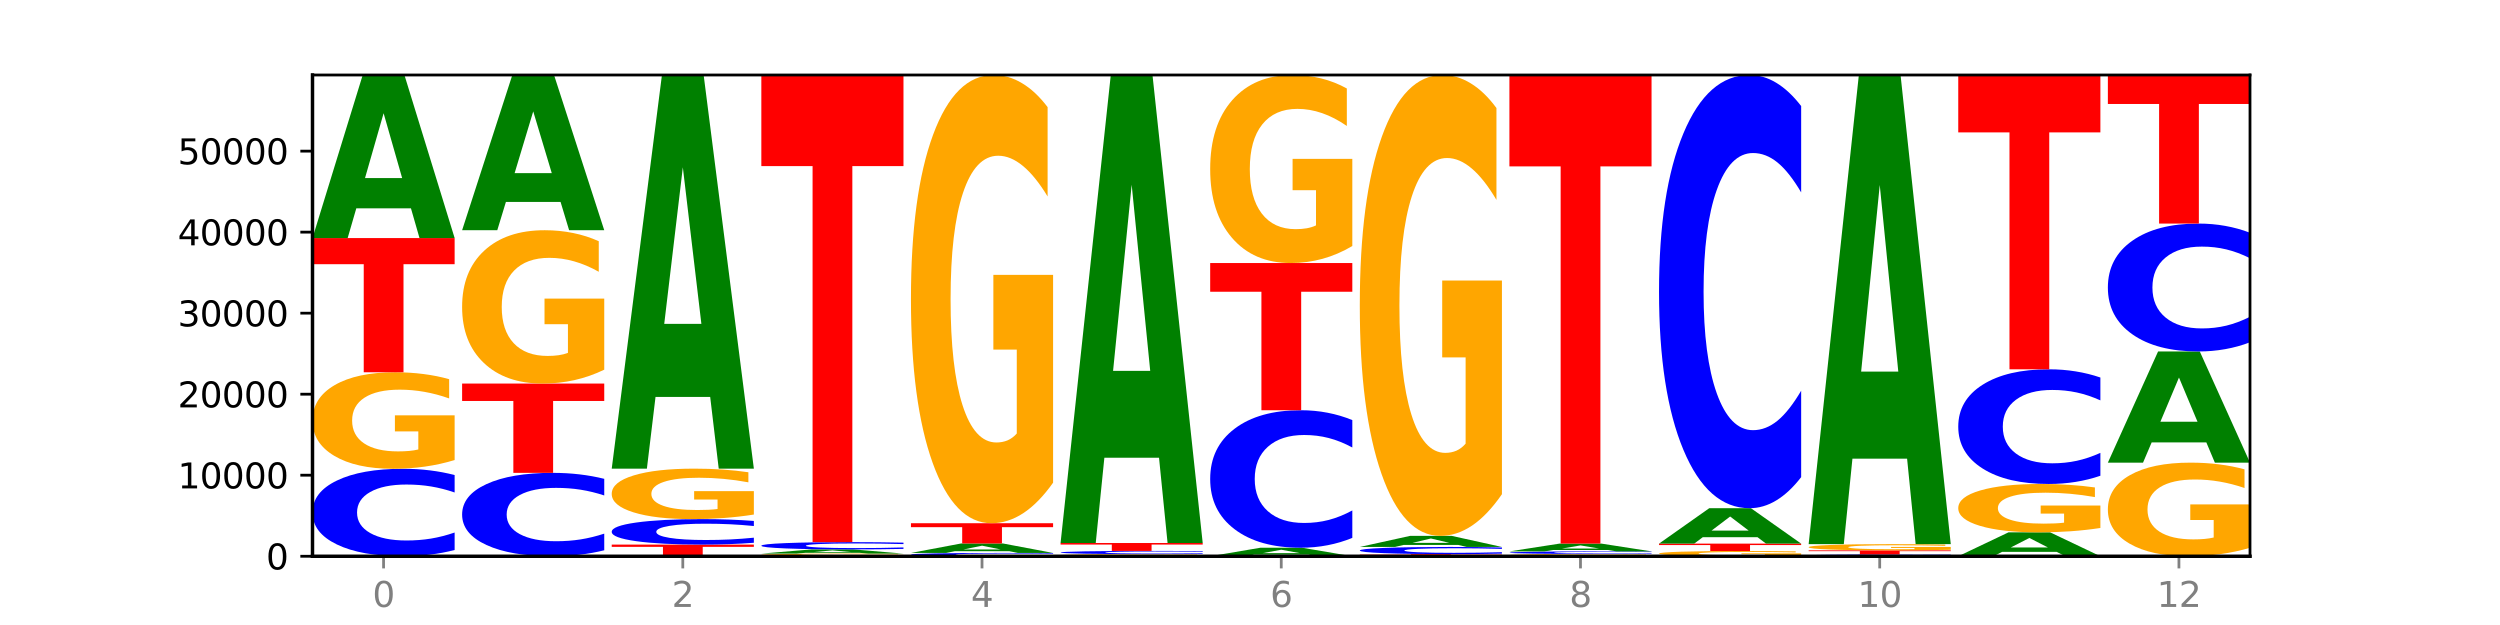 <?xml version="1.0" encoding="utf-8" standalone="no"?>
<!DOCTYPE svg PUBLIC "-//W3C//DTD SVG 1.1//EN"
  "http://www.w3.org/Graphics/SVG/1.1/DTD/svg11.dtd">
<svg xmlns:xlink="http://www.w3.org/1999/xlink" width="720pt" height="180pt" viewBox="0 0 720 180" xmlns="http://www.w3.org/2000/svg" version="1.1">
 <defs>
  <style type="text/css">*{stroke-linejoin: round; stroke-linecap: butt}</style>
 </defs>
 <g id="figure_1">
  <g id="patch_1">
   <path d="M 0 180 
L 720 180 
L 720 0 
L 0 0 
z
" style="fill: #ffffff"/>
  </g>
  <g id="axes_1">
   <g id="patch_2">
    <path d="M 90 160.2 
L 648 160.2 
L 648 21.6 
L 90 21.6 
z
" style="fill: #ffffff"/>
   </g>
   <g id="line2d_1">
    <path d="M 90 160.2 
L 648 160.2 
" clip-path="url(#p1a316d90cd)" style="fill: none; stroke: #000000; stroke-width: 0.5; stroke-linecap: square"/>
   </g>
   <g id="patch_3">
    <path d="M 130.934 158.394 
Q 127.51 159.289 123.808 159.742 
Q 120.105 160.2 116.073 160.2 
Q 104.047 160.2 97.024 156.807 
Q 90 153.414 90 147.612 
Q 90 141.789 97.024 138.402 
Q 104.047 135.009 116.073 135.009 
Q 120.105 135.009 123.808 135.467 
Q 127.51 135.92 130.934 136.815 
L 130.934 141.836 
Q 127.479 140.65 124.127 140.098 
Q 120.776 139.547 117.073 139.547 
Q 110.431 139.547 106.625 141.696 
Q 102.83 143.84 102.83 147.612 
Q 102.83 151.369 106.625 153.519 
Q 110.431 155.662 117.073 155.662 
Q 120.776 155.662 124.127 155.111 
Q 127.479 154.554 130.934 153.368 
L 130.934 158.394 
z
" clip-path="url(#p1a316d90cd)" style="fill: #0000ff"/>
   </g>
   <g id="patch_4">
    <path d="M 130.934 132.495 
Q 126.806 133.752 122.366 134.383 
Q 117.926 135.009 113.192 135.009 
Q 102.495 135.009 96.247 131.266 
Q 90 127.523 90 121.121 
Q 90 114.645 96.358 110.931 
Q 102.724 107.216 113.797 107.216 
Q 118.063 107.216 121.971 107.722 
Q 125.889 108.221 129.356 109.208 
L 129.356 114.749 
Q 125.779 113.48 122.237 112.854 
Q 118.696 112.223 115.137 112.223 
Q 108.55 112.223 104.981 114.531 
Q 101.412 116.833 101.412 121.121 
Q 101.412 125.37 104.853 127.689 
Q 108.293 130.003 114.623 130.003 
Q 116.348 130.003 117.825 129.871 
Q 119.302 129.733 120.476 129.446 
L 120.476 124.245 
L 113.733 124.245 
L 113.733 119.611 
L 130.934 119.611 
L 130.934 132.495 
z
" clip-path="url(#p1a316d90cd)" style="fill: #ffa600"/>
   </g>
   <g id="patch_5">
    <path d="M 90 68.556 
L 130.934 68.556 
L 130.934 76.096 
L 116.208 76.096 
L 116.208 107.216 
L 104.755 107.216 
L 104.755 76.096 
L 90 76.096 
L 90 68.556 
z
" clip-path="url(#p1a316d90cd)" style="fill: #ff0000"/>
   </g>
   <g id="patch_6">
    <path d="M 118.355 60.002 
L 102.613 60.002 
L 100.127 68.556 
L 90 68.556 
L 104.462 21.6 
L 116.472 21.6 
L 130.934 68.556 
L 120.816 68.556 
L 118.355 60.002 
z
M 105.123 51.287 
L 115.819 51.287 
L 110.48 32.609 
L 105.123 51.287 
z
" clip-path="url(#p1a316d90cd)" style="fill: #008000"/>
   </g>
   <g id="patch_7">
    <path d="M 174.023 158.478 
Q 170.599 159.332 166.897 159.763 
Q 163.194 160.2 159.161 160.2 
Q 147.136 160.2 140.112 156.965 
Q 133.089 153.731 133.089 148.199 
Q 133.089 142.647 140.112 139.418 
Q 147.136 136.183 159.161 136.183 
Q 163.194 136.183 166.897 136.619 
Q 170.599 137.051 174.023 137.904 
L 174.023 142.692 
Q 170.568 141.561 167.216 141.035 
Q 163.864 140.509 160.162 140.509 
Q 153.52 140.509 149.714 142.558 
Q 145.919 144.602 145.919 148.199 
Q 145.919 151.781 149.714 153.83 
Q 153.52 155.874 160.162 155.874 
Q 163.864 155.874 167.216 155.348 
Q 170.568 154.817 174.023 153.686 
L 174.023 158.478 
z
" clip-path="url(#p1a316d90cd)" style="fill: #0000ff"/>
   </g>
   <g id="patch_8">
    <path d="M 133.089 110.465 
L 174.023 110.465 
L 174.023 115.48 
L 159.296 115.48 
L 159.296 136.183 
L 147.844 136.183 
L 147.844 115.48 
L 133.089 115.48 
L 133.089 110.465 
z
" clip-path="url(#p1a316d90cd)" style="fill: #ff0000"/>
   </g>
   <g id="patch_9">
    <path d="M 174.023 106.469 
Q 169.895 108.467 165.455 109.47 
Q 161.014 110.465 156.281 110.465 
Q 145.584 110.465 139.336 104.517 
Q 133.089 98.569 133.089 88.398 
Q 133.089 78.108 139.446 72.206 
Q 145.813 66.304 156.886 66.304 
Q 161.152 66.304 165.06 67.107 
Q 168.977 67.901 172.445 69.47 
L 172.445 78.272 
Q 168.867 76.256 165.326 75.262 
Q 161.785 74.259 158.226 74.259 
Q 151.639 74.259 148.07 77.926 
Q 144.501 81.584 144.501 88.398 
Q 144.501 95.149 147.941 98.834 
Q 151.382 102.51 157.712 102.51 
Q 159.437 102.51 160.914 102.3 
Q 162.391 102.081 163.565 101.625 
L 163.565 93.361 
L 156.822 93.361 
L 156.822 85.999 
L 174.023 85.999 
L 174.023 106.469 
z
" clip-path="url(#p1a316d90cd)" style="fill: #ffa600"/>
   </g>
   <g id="patch_10">
    <path d="M 161.444 58.16 
L 145.701 58.16 
L 143.216 66.304 
L 133.089 66.304 
L 147.551 21.6 
L 159.561 21.6 
L 174.023 66.304 
L 163.905 66.304 
L 161.444 58.16 
z
M 148.212 49.863 
L 158.908 49.863 
L 153.569 32.081 
L 148.212 49.863 
z
" clip-path="url(#p1a316d90cd)" style="fill: #008000"/>
   </g>
   <g id="patch_11">
    <path d="M 176.178 156.844 
L 217.112 156.844 
L 217.112 157.499 
L 202.385 157.499 
L 202.385 160.2 
L 190.933 160.2 
L 190.933 157.499 
L 176.178 157.499 
L 176.178 156.844 
z
" clip-path="url(#p1a316d90cd)" style="fill: #ff0000"/>
   </g>
   <g id="patch_12">
    <path d="M 217.112 156.318 
Q 213.688 156.579 209.985 156.711 
Q 206.283 156.844 202.25 156.844 
Q 190.225 156.844 183.201 155.856 
Q 176.178 154.867 176.178 153.177 
Q 176.178 151.481 183.201 150.494 
Q 190.225 149.505 202.25 149.505 
Q 206.283 149.505 209.985 149.639 
Q 213.688 149.771 217.112 150.031 
L 217.112 151.494 
Q 213.657 151.149 210.305 150.988 
Q 206.953 150.827 203.251 150.827 
Q 196.609 150.827 192.803 151.453 
Q 189.008 152.078 189.008 153.177 
Q 189.008 154.272 192.803 154.898 
Q 196.609 155.522 203.251 155.522 
Q 206.953 155.522 210.305 155.362 
Q 213.657 155.199 217.112 154.854 
L 217.112 156.318 
z
" clip-path="url(#p1a316d90cd)" style="fill: #0000ff"/>
   </g>
   <g id="patch_13">
    <path d="M 217.112 148.19 
Q 212.984 148.848 208.543 149.178 
Q 204.103 149.505 199.369 149.505 
Q 188.673 149.505 182.425 147.548 
Q 176.178 145.59 176.178 142.242 
Q 176.178 138.855 182.535 136.912 
Q 188.902 134.969 199.975 134.969 
Q 204.241 134.969 208.149 135.234 
Q 212.066 135.495 215.534 136.011 
L 215.534 138.909 
Q 211.956 138.245 208.415 137.918 
Q 204.874 137.588 201.314 137.588 
Q 194.727 137.588 191.159 138.795 
Q 187.59 139.999 187.59 142.242 
Q 187.59 144.464 191.03 145.677 
Q 194.471 146.887 200.801 146.887 
Q 202.525 146.887 204.002 146.818 
Q 205.479 146.746 206.654 146.596 
L 206.654 143.875 
L 199.911 143.875 
L 199.911 141.452 
L 217.112 141.452 
L 217.112 148.19 
z
" clip-path="url(#p1a316d90cd)" style="fill: #ffa600"/>
   </g>
   <g id="patch_14">
    <path d="M 204.533 114.317 
L 188.79 114.317 
L 186.304 134.969 
L 176.178 134.969 
L 190.64 21.6 
L 202.65 21.6 
L 217.112 134.969 
L 206.993 134.969 
L 204.533 114.317 
z
M 191.301 93.276 
L 201.997 93.276 
L 196.657 48.181 
L 191.301 93.276 
z
" clip-path="url(#p1a316d90cd)" style="fill: #008000"/>
   </g>
   <g id="patch_15">
    <path d="M 260.201 160.131 
Q 256.072 160.165 251.632 160.183 
Q 247.192 160.2 242.458 160.2 
Q 231.761 160.2 225.514 160.097 
Q 219.266 159.994 219.266 159.818 
Q 219.266 159.639 225.624 159.537 
Q 231.991 159.435 243.064 159.435 
Q 247.33 159.435 251.238 159.449 
Q 255.155 159.462 258.623 159.489 
L 258.623 159.642 
Q 255.045 159.607 251.504 159.59 
Q 247.963 159.572 244.403 159.572 
Q 237.816 159.572 234.248 159.636 
Q 230.679 159.699 230.679 159.818 
Q 230.679 159.935 234.119 159.998 
Q 237.559 160.062 243.889 160.062 
Q 245.614 160.062 247.091 160.058 
Q 248.568 160.055 249.742 160.047 
L 249.742 159.904 
L 243 159.904 
L 243 159.776 
L 260.201 159.776 
L 260.201 160.131 
z
" clip-path="url(#p1a316d90cd)" style="fill: #ffa600"/>
   </g>
   <g id="patch_16">
    <path d="M 247.622 159.215 
L 231.879 159.215 
L 229.393 159.435 
L 219.266 159.435 
L 233.729 158.23 
L 245.739 158.23 
L 260.201 159.435 
L 250.082 159.435 
L 247.622 159.215 
z
M 234.39 158.992 
L 245.086 158.992 
L 239.746 158.513 
L 234.39 158.992 
z
" clip-path="url(#p1a316d90cd)" style="fill: #008000"/>
   </g>
   <g id="patch_17">
    <path d="M 260.201 158.08 
Q 256.777 158.155 253.074 158.192 
Q 249.372 158.23 245.339 158.23 
Q 233.313 158.23 226.29 157.948 
Q 219.266 157.665 219.266 157.182 
Q 219.266 156.697 226.29 156.415 
Q 233.313 156.133 245.339 156.133 
Q 249.372 156.133 253.074 156.171 
Q 256.777 156.208 260.201 156.283 
L 260.201 156.701 
Q 256.746 156.602 253.394 156.556 
Q 250.042 156.51 246.339 156.51 
Q 239.697 156.51 235.892 156.689 
Q 232.096 156.868 232.096 157.182 
Q 232.096 157.495 235.892 157.674 
Q 239.697 157.853 246.339 157.853 
Q 250.042 157.853 253.394 157.807 
Q 256.746 157.76 260.201 157.661 
L 260.201 158.08 
z
" clip-path="url(#p1a316d90cd)" style="fill: #0000ff"/>
   </g>
   <g id="patch_18">
    <path d="M 219.266 21.6 
L 260.201 21.6 
L 260.201 47.838 
L 245.474 47.838 
L 245.474 156.133 
L 234.022 156.133 
L 234.022 47.838 
L 219.266 47.838 
L 219.266 21.6 
z
" clip-path="url(#p1a316d90cd)" style="fill: #ff0000"/>
   </g>
   <g id="patch_19">
    <path d="M 303.29 160.132 
Q 299.865 160.166 296.163 160.183 
Q 292.46 160.2 288.428 160.2 
Q 276.402 160.2 269.379 160.072 
Q 262.355 159.944 262.355 159.724 
Q 262.355 159.504 269.379 159.376 
Q 276.402 159.248 288.428 159.248 
Q 292.46 159.248 296.163 159.265 
Q 299.865 159.282 303.29 159.316 
L 303.29 159.506 
Q 299.835 159.461 296.483 159.44 
Q 293.131 159.419 289.428 159.419 
Q 282.786 159.419 278.981 159.501 
Q 275.185 159.582 275.185 159.724 
Q 275.185 159.866 278.981 159.947 
Q 282.786 160.029 289.428 160.029 
Q 293.131 160.029 296.483 160.008 
Q 299.835 159.987 303.29 159.942 
L 303.29 160.132 
z
" clip-path="url(#p1a316d90cd)" style="fill: #0000ff"/>
   </g>
   <g id="patch_20">
    <path d="M 290.71 158.751 
L 274.968 158.751 
L 272.482 159.248 
L 262.355 159.248 
L 276.817 156.518 
L 288.827 156.518 
L 303.29 159.248 
L 293.171 159.248 
L 290.71 158.751 
z
M 277.479 158.244 
L 288.175 158.244 
L 282.835 157.158 
L 277.479 158.244 
z
" clip-path="url(#p1a316d90cd)" style="fill: #008000"/>
   </g>
   <g id="patch_21">
    <path d="M 262.355 150.688 
L 303.29 150.688 
L 303.29 151.825 
L 288.563 151.825 
L 288.563 156.518 
L 277.111 156.518 
L 277.111 151.825 
L 262.355 151.825 
L 262.355 150.688 
z
" clip-path="url(#p1a316d90cd)" style="fill: #ff0000"/>
   </g>
   <g id="patch_22">
    <path d="M 303.29 139.009 
Q 299.161 144.849 294.721 147.782 
Q 290.281 150.688 285.547 150.688 
Q 274.85 150.688 268.603 133.302 
Q 262.355 115.916 262.355 86.184 
Q 262.355 56.105 268.713 38.853 
Q 275.08 21.6 286.153 21.6 
Q 290.418 21.6 294.327 23.947 
Q 298.244 26.266 301.712 30.853 
L 301.712 56.585 
Q 298.134 50.692 294.593 47.786 
Q 291.051 44.852 287.492 44.852 
Q 280.905 44.852 277.336 55.572 
Q 273.768 66.265 273.768 86.184 
Q 273.768 105.917 277.208 116.69 
Q 280.648 127.436 286.978 127.436 
Q 288.703 127.436 290.18 126.823 
Q 291.657 126.183 292.831 124.849 
L 292.831 100.69 
L 286.088 100.69 
L 286.088 79.171 
L 303.29 79.171 
L 303.29 139.009 
z
" clip-path="url(#p1a316d90cd)" style="fill: #ffa600"/>
   </g>
   <g id="patch_23">
    <path d="M 346.378 160.145 
Q 342.25 160.172 337.81 160.186 
Q 333.37 160.2 328.636 160.2 
Q 317.939 160.2 311.692 160.118 
Q 305.444 160.035 305.444 159.894 
Q 305.444 159.752 311.802 159.67 
Q 318.168 159.589 329.241 159.589 
Q 333.507 159.589 337.415 159.6 
Q 341.333 159.611 344.8 159.632 
L 344.8 159.754 
Q 341.223 159.726 337.681 159.713 
Q 334.14 159.699 330.581 159.699 
Q 323.994 159.699 320.425 159.75 
Q 316.856 159.8 316.856 159.894 
Q 316.856 159.988 320.297 160.039 
Q 323.737 160.09 330.067 160.09 
Q 331.792 160.09 333.269 160.087 
Q 334.746 160.084 335.92 160.078 
L 335.92 159.963 
L 329.177 159.963 
L 329.177 159.861 
L 346.378 159.861 
L 346.378 160.145 
z
" clip-path="url(#p1a316d90cd)" style="fill: #ffa600"/>
   </g>
   <g id="patch_24">
    <path d="M 346.378 159.522 
Q 342.954 159.555 339.252 159.572 
Q 335.549 159.589 331.517 159.589 
Q 319.491 159.589 312.468 159.464 
Q 305.444 159.34 305.444 159.127 
Q 305.444 158.913 312.468 158.789 
Q 319.491 158.665 331.517 158.665 
Q 335.549 158.665 339.252 158.681 
Q 342.954 158.698 346.378 158.731 
L 346.378 158.915 
Q 342.923 158.871 339.571 158.851 
Q 336.22 158.831 332.517 158.831 
Q 325.875 158.831 322.069 158.91 
Q 318.274 158.988 318.274 159.127 
Q 318.274 159.265 322.069 159.344 
Q 325.875 159.422 332.517 159.422 
Q 336.22 159.422 339.571 159.402 
Q 342.923 159.381 346.378 159.338 
L 346.378 159.522 
z
" clip-path="url(#p1a316d90cd)" style="fill: #0000ff"/>
   </g>
   <g id="patch_25">
    <path d="M 305.444 156.389 
L 346.378 156.389 
L 346.378 156.833 
L 331.652 156.833 
L 331.652 158.665 
L 320.199 158.665 
L 320.199 156.833 
L 305.444 156.833 
L 305.444 156.389 
z
" clip-path="url(#p1a316d90cd)" style="fill: #ff0000"/>
   </g>
   <g id="patch_26">
    <path d="M 333.799 131.835 
L 318.057 131.835 
L 315.571 156.389 
L 305.444 156.389 
L 319.906 21.6 
L 331.916 21.6 
L 346.378 156.389 
L 336.26 156.389 
L 333.799 131.835 
z
M 320.567 106.818 
L 331.263 106.818 
L 325.924 53.203 
L 320.567 106.818 
z
" clip-path="url(#p1a316d90cd)" style="fill: #008000"/>
   </g>
   <g id="patch_27">
    <path d="M 376.888 159.753 
L 361.145 159.753 
L 358.66 160.2 
L 348.533 160.2 
L 362.995 157.747 
L 375.005 157.747 
L 389.467 160.2 
L 379.349 160.2 
L 376.888 159.753 
z
M 363.656 159.298 
L 374.352 159.298 
L 369.013 158.322 
L 363.656 159.298 
z
" clip-path="url(#p1a316d90cd)" style="fill: #008000"/>
   </g>
   <g id="patch_28">
    <path d="M 389.467 154.909 
Q 386.043 156.316 382.341 157.028 
Q 378.638 157.747 374.605 157.747 
Q 362.58 157.747 355.556 152.414 
Q 348.533 147.08 348.533 137.959 
Q 348.533 128.806 355.556 123.48 
Q 362.58 118.147 374.605 118.147 
Q 378.638 118.147 382.341 118.867 
Q 386.043 119.578 389.467 120.985 
L 389.467 128.879 
Q 386.012 127.014 382.66 126.147 
Q 379.308 125.28 375.606 125.28 
Q 368.964 125.28 365.158 128.658 
Q 361.363 132.029 361.363 137.959 
Q 361.363 143.866 365.158 147.244 
Q 368.964 150.614 375.606 150.614 
Q 379.308 150.614 382.66 149.747 
Q 386.012 148.872 389.467 147.007 
L 389.467 154.909 
z
" clip-path="url(#p1a316d90cd)" style="fill: #0000ff"/>
   </g>
   <g id="patch_29">
    <path d="M 348.533 75.755 
L 389.467 75.755 
L 389.467 84.023 
L 374.74 84.023 
L 374.74 118.147 
L 363.288 118.147 
L 363.288 84.023 
L 348.533 84.023 
L 348.533 75.755 
z
" clip-path="url(#p1a316d90cd)" style="fill: #ff0000"/>
   </g>
   <g id="patch_30">
    <path d="M 389.467 70.855 
Q 385.339 73.305 380.899 74.536 
Q 376.458 75.755 371.725 75.755 
Q 361.028 75.755 354.78 68.461 
Q 348.533 61.168 348.533 48.694 
Q 348.533 36.076 354.89 28.838 
Q 361.257 21.6 372.33 21.6 
Q 376.596 21.6 380.504 22.584 
Q 384.421 23.558 387.889 25.482 
L 387.889 36.277 
Q 384.311 33.805 380.77 32.585 
Q 377.229 31.355 373.67 31.355 
Q 367.083 31.355 363.514 35.852 
Q 359.945 40.338 359.945 48.694 
Q 359.945 56.973 363.386 61.492 
Q 366.826 66 373.156 66 
Q 374.881 66 376.358 65.743 
Q 377.835 65.474 379.009 64.915 
L 379.009 54.78 
L 372.266 54.78 
L 372.266 45.752 
L 389.467 45.752 
L 389.467 70.855 
z
" clip-path="url(#p1a316d90cd)" style="fill: #ffa600"/>
   </g>
   <g id="patch_31">
    <path d="M 391.622 159.591 
L 432.556 159.591 
L 432.556 159.71 
L 417.829 159.71 
L 417.829 160.2 
L 406.377 160.2 
L 406.377 159.71 
L 391.622 159.71 
L 391.622 159.591 
z
" clip-path="url(#p1a316d90cd)" style="fill: #ff0000"/>
   </g>
   <g id="patch_32">
    <path d="M 432.556 159.443 
Q 429.132 159.516 425.429 159.553 
Q 421.727 159.591 417.694 159.591 
Q 405.669 159.591 398.645 159.312 
Q 391.622 159.034 391.622 158.558 
Q 391.622 158.08 398.645 157.802 
Q 405.669 157.523 417.694 157.523 
Q 421.727 157.523 425.429 157.561 
Q 429.132 157.598 432.556 157.672 
L 432.556 158.084 
Q 429.101 157.986 425.749 157.941 
Q 422.397 157.896 418.695 157.896 
Q 412.053 157.896 408.247 158.072 
Q 404.452 158.248 404.452 158.558 
Q 404.452 158.866 408.247 159.043 
Q 412.053 159.219 418.695 159.219 
Q 422.397 159.219 425.749 159.173 
Q 429.101 159.128 432.556 159.03 
L 432.556 159.443 
z
" clip-path="url(#p1a316d90cd)" style="fill: #0000ff"/>
   </g>
   <g id="patch_33">
    <path d="M 419.977 156.943 
L 404.234 156.943 
L 401.749 157.523 
L 391.622 157.523 
L 406.084 154.338 
L 418.094 154.338 
L 432.556 157.523 
L 422.437 157.523 
L 419.977 156.943 
z
M 406.745 156.352 
L 417.441 156.352 
L 412.101 155.085 
L 406.745 156.352 
z
" clip-path="url(#p1a316d90cd)" style="fill: #008000"/>
   </g>
   <g id="patch_34">
    <path d="M 432.556 142.328 
Q 428.428 148.333 423.987 151.349 
Q 419.547 154.338 414.813 154.338 
Q 404.117 154.338 397.869 136.461 
Q 391.622 118.583 391.622 88.01 
Q 391.622 57.081 397.979 39.34 
Q 404.346 21.6 415.419 21.6 
Q 419.685 21.6 423.593 24.013 
Q 427.51 26.398 430.978 31.115 
L 430.978 57.574 
Q 427.4 51.515 423.859 48.526 
Q 420.318 45.51 416.758 45.51 
Q 410.171 45.51 406.603 56.533 
Q 403.034 67.528 403.034 88.01 
Q 403.034 108.301 406.474 119.378 
Q 409.915 130.428 416.245 130.428 
Q 417.969 130.428 419.446 129.798 
Q 420.923 129.14 422.098 127.769 
L 422.098 102.926 
L 415.355 102.926 
L 415.355 80.799 
L 432.556 80.799 
L 432.556 142.328 
z
" clip-path="url(#p1a316d90cd)" style="fill: #ffa600"/>
   </g>
   <g id="patch_35">
    <path d="M 475.645 160.14 
Q 471.516 160.17 467.076 160.185 
Q 462.636 160.2 457.902 160.2 
Q 447.205 160.2 440.958 160.111 
Q 434.71 160.022 434.71 159.87 
Q 434.71 159.716 441.068 159.628 
Q 447.435 159.54 458.508 159.54 
Q 462.774 159.54 466.682 159.552 
Q 470.599 159.563 474.067 159.587 
L 474.067 159.719 
Q 470.489 159.688 466.948 159.674 
Q 463.407 159.659 459.847 159.659 
Q 453.26 159.659 449.692 159.713 
Q 446.123 159.768 446.123 159.87 
Q 446.123 159.971 449.563 160.026 
Q 453.003 160.081 459.333 160.081 
Q 461.058 160.081 462.535 160.078 
Q 464.012 160.075 465.186 160.068 
L 465.186 159.944 
L 458.444 159.944 
L 458.444 159.834 
L 475.645 159.834 
L 475.645 160.14 
z
" clip-path="url(#p1a316d90cd)" style="fill: #ffa600"/>
   </g>
   <g id="patch_36">
    <path d="M 475.645 159.487 
Q 472.221 159.513 468.518 159.526 
Q 464.816 159.54 460.783 159.54 
Q 448.757 159.54 441.734 159.44 
Q 434.71 159.341 434.71 159.171 
Q 434.71 159.001 441.734 158.902 
Q 448.757 158.802 460.783 158.802 
Q 464.816 158.802 468.518 158.816 
Q 472.221 158.829 475.645 158.855 
L 475.645 159.002 
Q 472.19 158.967 468.838 158.951 
Q 465.486 158.935 461.783 158.935 
Q 455.142 158.935 451.336 158.998 
Q 447.54 159.061 447.54 159.171 
Q 447.54 159.281 451.336 159.344 
Q 455.142 159.407 461.783 159.407 
Q 465.486 159.407 468.838 159.391 
Q 472.19 159.374 475.645 159.34 
L 475.645 159.487 
z
" clip-path="url(#p1a316d90cd)" style="fill: #0000ff"/>
   </g>
   <g id="patch_37">
    <path d="M 463.066 158.393 
L 447.323 158.393 
L 444.837 158.802 
L 434.71 158.802 
L 449.173 156.555 
L 461.183 156.555 
L 475.645 158.802 
L 465.526 158.802 
L 463.066 158.393 
z
M 449.834 157.976 
L 460.53 157.976 
L 455.19 157.082 
L 449.834 157.976 
z
" clip-path="url(#p1a316d90cd)" style="fill: #008000"/>
   </g>
   <g id="patch_38">
    <path d="M 434.71 21.6 
L 475.645 21.6 
L 475.645 47.92 
L 460.918 47.92 
L 460.918 156.555 
L 449.466 156.555 
L 449.466 47.92 
L 434.71 47.92 
L 434.71 21.6 
z
" clip-path="url(#p1a316d90cd)" style="fill: #ff0000"/>
   </g>
   <g id="patch_39">
    <path d="M 518.734 160.063 
Q 514.605 160.131 510.165 160.166 
Q 505.725 160.2 500.991 160.2 
Q 490.294 160.2 484.047 159.996 
Q 477.799 159.792 477.799 159.443 
Q 477.799 159.09 484.157 158.888 
Q 490.524 158.686 501.597 158.686 
Q 505.862 158.686 509.771 158.713 
Q 513.688 158.74 517.156 158.794 
L 517.156 159.096 
Q 513.578 159.027 510.037 158.993 
Q 506.495 158.958 502.936 158.958 
Q 496.349 158.958 492.78 159.084 
Q 489.212 159.21 489.212 159.443 
Q 489.212 159.675 492.652 159.801 
Q 496.092 159.927 502.422 159.927 
Q 504.147 159.927 505.624 159.92 
Q 507.101 159.912 508.275 159.897 
L 508.275 159.613 
L 501.532 159.613 
L 501.532 159.361 
L 518.734 159.361 
L 518.734 160.063 
z
" clip-path="url(#p1a316d90cd)" style="fill: #ffa600"/>
   </g>
   <g id="patch_40">
    <path d="M 477.799 156.564 
L 518.734 156.564 
L 518.734 156.978 
L 504.007 156.978 
L 504.007 158.686 
L 492.555 158.686 
L 492.555 156.978 
L 477.799 156.978 
L 477.799 156.564 
z
" clip-path="url(#p1a316d90cd)" style="fill: #ff0000"/>
   </g>
   <g id="patch_41">
    <path d="M 506.154 154.706 
L 490.412 154.706 
L 487.926 156.564 
L 477.799 156.564 
L 492.261 146.362 
L 504.271 146.362 
L 518.734 156.564 
L 508.615 156.564 
L 506.154 154.706 
z
M 492.923 152.812 
L 503.619 152.812 
L 498.279 148.754 
L 492.923 152.812 
z
" clip-path="url(#p1a316d90cd)" style="fill: #008000"/>
   </g>
   <g id="patch_42">
    <path d="M 518.734 137.419 
Q 515.31 141.852 511.607 144.094 
Q 507.904 146.362 503.872 146.362 
Q 491.846 146.362 484.823 129.559 
Q 477.799 112.755 477.799 84.02 
Q 477.799 55.181 484.823 38.403 
Q 491.846 21.6 503.872 21.6 
Q 507.904 21.6 511.607 23.868 
Q 515.31 26.11 518.734 30.543 
L 518.734 55.413 
Q 515.279 49.537 511.927 46.805 
Q 508.575 44.073 504.872 44.073 
Q 498.23 44.073 494.425 54.717 
Q 490.629 65.335 490.629 84.02 
Q 490.629 102.627 494.425 113.271 
Q 498.23 123.889 504.872 123.889 
Q 508.575 123.889 511.927 121.157 
Q 515.279 118.399 518.734 112.523 
L 518.734 137.419 
z
" clip-path="url(#p1a316d90cd)" style="fill: #0000ff"/>
   </g>
   <g id="patch_43">
    <path d="M 561.822 160.164 
Q 558.398 160.182 554.696 160.191 
Q 550.993 160.2 546.961 160.2 
Q 534.935 160.2 527.912 160.131 
Q 520.888 160.063 520.888 159.946 
Q 520.888 159.828 527.912 159.76 
Q 534.935 159.691 546.961 159.691 
Q 550.993 159.691 554.696 159.701 
Q 558.398 159.71 561.822 159.728 
L 561.822 159.829 
Q 558.367 159.805 555.015 159.794 
Q 551.664 159.783 547.961 159.783 
Q 541.319 159.783 537.513 159.826 
Q 533.718 159.87 533.718 159.946 
Q 533.718 160.022 537.513 160.065 
Q 541.319 160.108 547.961 160.108 
Q 551.664 160.108 555.015 160.097 
Q 558.367 160.086 561.822 160.062 
L 561.822 160.164 
z
" clip-path="url(#p1a316d90cd)" style="fill: #0000ff"/>
   </g>
   <g id="patch_44">
    <path d="M 520.888 158.503 
L 561.822 158.503 
L 561.822 158.735 
L 547.096 158.735 
L 547.096 159.691 
L 535.643 159.691 
L 535.643 158.735 
L 520.888 158.735 
L 520.888 158.503 
z
" clip-path="url(#p1a316d90cd)" style="fill: #ff0000"/>
   </g>
   <g id="patch_45">
    <path d="M 561.822 158.341 
Q 557.694 158.422 553.254 158.463 
Q 548.814 158.503 544.08 158.503 
Q 533.383 158.503 527.136 158.262 
Q 520.888 158.021 520.888 157.608 
Q 520.888 157.19 527.246 156.951 
Q 533.612 156.711 544.685 156.711 
Q 548.951 156.711 552.859 156.744 
Q 556.777 156.776 560.244 156.84 
L 560.244 157.197 
Q 556.667 157.115 553.125 157.075 
Q 549.584 157.034 546.025 157.034 
Q 539.438 157.034 535.869 157.183 
Q 532.3 157.331 532.3 157.608 
Q 532.3 157.882 535.741 158.031 
Q 539.181 158.181 545.511 158.181 
Q 547.236 158.181 548.713 158.172 
Q 550.19 158.163 551.364 158.145 
L 551.364 157.809 
L 544.621 157.809 
L 544.621 157.511 
L 561.822 157.511 
L 561.822 158.341 
z
" clip-path="url(#p1a316d90cd)" style="fill: #ffa600"/>
   </g>
   <g id="patch_46">
    <path d="M 549.243 132.098 
L 533.501 132.098 
L 531.015 156.711 
L 520.888 156.711 
L 535.35 21.6 
L 547.36 21.6 
L 561.822 156.711 
L 551.704 156.711 
L 549.243 132.098 
z
M 536.011 107.022 
L 546.707 107.022 
L 541.368 53.278 
L 536.011 107.022 
z
" clip-path="url(#p1a316d90cd)" style="fill: #008000"/>
   </g>
   <g id="patch_47">
    <path d="M 592.332 158.946 
L 576.589 158.946 
L 574.104 160.2 
L 563.977 160.2 
L 578.439 153.318 
L 590.449 153.318 
L 604.911 160.2 
L 594.793 160.2 
L 592.332 158.946 
z
M 579.1 157.669 
L 589.796 157.669 
L 584.457 154.932 
L 579.1 157.669 
z
" clip-path="url(#p1a316d90cd)" style="fill: #008000"/>
   </g>
   <g id="patch_48">
    <path d="M 604.911 152.058 
Q 600.783 152.688 596.343 153.005 
Q 591.902 153.318 587.169 153.318 
Q 576.472 153.318 570.224 151.442 
Q 563.977 149.565 563.977 146.356 
Q 563.977 143.109 570.334 141.247 
Q 576.701 139.385 587.774 139.385 
Q 592.04 139.385 595.948 139.638 
Q 599.865 139.888 603.333 140.383 
L 603.333 143.161 
Q 599.755 142.525 596.214 142.211 
Q 592.673 141.894 589.114 141.894 
Q 582.527 141.894 578.958 143.051 
Q 575.389 144.206 575.389 146.356 
Q 575.389 148.486 578.83 149.649 
Q 582.27 150.808 588.6 150.808 
Q 590.325 150.808 591.802 150.742 
Q 593.279 150.673 594.453 150.529 
L 594.453 147.922 
L 587.71 147.922 
L 587.71 145.599 
L 604.911 145.599 
L 604.911 152.058 
z
" clip-path="url(#p1a316d90cd)" style="fill: #ffa600"/>
   </g>
   <g id="patch_49">
    <path d="M 604.911 137.017 
Q 601.487 138.191 597.785 138.784 
Q 594.082 139.385 590.049 139.385 
Q 578.024 139.385 571 134.936 
Q 563.977 130.488 563.977 122.881 
Q 563.977 115.247 571 110.806 
Q 578.024 106.358 590.049 106.358 
Q 594.082 106.358 597.785 106.958 
Q 601.487 107.551 604.911 108.725 
L 604.911 115.308 
Q 601.456 113.753 598.104 113.03 
Q 594.752 112.307 591.05 112.307 
Q 584.408 112.307 580.602 115.124 
Q 576.807 117.935 576.807 122.881 
Q 576.807 127.807 580.602 130.625 
Q 584.408 133.435 591.05 133.435 
Q 594.752 133.435 598.104 132.712 
Q 601.456 131.982 604.911 130.427 
L 604.911 137.017 
z
" clip-path="url(#p1a316d90cd)" style="fill: #0000ff"/>
   </g>
   <g id="patch_50">
    <path d="M 563.977 21.6 
L 604.911 21.6 
L 604.911 38.13 
L 590.184 38.13 
L 590.184 106.358 
L 578.732 106.358 
L 578.732 38.13 
L 563.977 38.13 
L 563.977 21.6 
z
" clip-path="url(#p1a316d90cd)" style="fill: #ff0000"/>
   </g>
   <g id="patch_51">
    <path d="M 648 157.761 
Q 643.872 158.98 639.431 159.593 
Q 634.991 160.2 630.257 160.2 
Q 619.561 160.2 613.313 156.569 
Q 607.066 152.938 607.066 146.728 
Q 607.066 140.447 613.423 136.843 
Q 619.79 133.24 630.863 133.24 
Q 635.129 133.24 639.037 133.73 
Q 642.954 134.215 646.422 135.173 
L 646.422 140.547 
Q 642.844 139.316 639.303 138.709 
Q 635.762 138.096 632.202 138.096 
Q 625.615 138.096 622.047 140.335 
Q 618.478 142.568 618.478 146.728 
Q 618.478 150.85 621.918 153.099 
Q 625.359 155.344 631.689 155.344 
Q 633.413 155.344 634.89 155.216 
Q 636.367 155.082 637.542 154.804 
L 637.542 149.758 
L 630.799 149.758 
L 630.799 145.264 
L 648 145.264 
L 648 157.761 
z
" clip-path="url(#p1a316d90cd)" style="fill: #ffa600"/>
   </g>
   <g id="patch_52">
    <path d="M 635.421 127.408 
L 619.678 127.408 
L 617.193 133.24 
L 607.066 133.24 
L 621.528 101.224 
L 633.538 101.224 
L 648 133.24 
L 637.881 133.24 
L 635.421 127.408 
z
M 622.189 121.466 
L 632.885 121.466 
L 627.545 108.73 
L 622.189 121.466 
z
" clip-path="url(#p1a316d90cd)" style="fill: #008000"/>
   </g>
   <g id="patch_53">
    <path d="M 648 98.583 
Q 644.576 99.892 640.873 100.554 
Q 637.171 101.224 633.138 101.224 
Q 621.113 101.224 614.089 96.263 
Q 607.066 91.302 607.066 82.817 
Q 607.066 74.303 614.089 69.349 
Q 621.113 64.388 633.138 64.388 
Q 637.171 64.388 640.873 65.058 
Q 644.576 65.72 648 67.029 
L 648 74.371 
Q 644.545 72.637 641.193 71.83 
Q 637.841 71.023 634.139 71.023 
Q 627.497 71.023 623.691 74.166 
Q 619.896 77.301 619.896 82.817 
Q 619.896 88.311 623.691 91.454 
Q 627.497 94.589 634.139 94.589 
Q 637.841 94.589 641.193 93.782 
Q 644.545 92.968 648 91.233 
L 648 98.583 
z
" clip-path="url(#p1a316d90cd)" style="fill: #0000ff"/>
   </g>
   <g id="patch_54">
    <path d="M 607.066 21.6 
L 648 21.6 
L 648 29.945 
L 633.273 29.945 
L 633.273 64.388 
L 621.821 64.388 
L 621.821 29.945 
L 607.066 29.945 
L 607.066 21.6 
z
" clip-path="url(#p1a316d90cd)" style="fill: #ff0000"/>
   </g>
   <g id="matplotlib.axis_1">
    <g id="xtick_1">
     <g id="line2d_2">
      <defs>
       <path id="mdd1402be0a" d="M 0 0 
L 0 3.5 
" style="stroke: #808080; stroke-width: 0.8"/>
      </defs>
      <g>
       <use xlink:href="#mdd1402be0a" x="110.467" y="160.2" style="fill: #808080; stroke: #808080; stroke-width: 0.8"/>
      </g>
     </g>
     <g id="text_1">
      <!-- 0 -->
      <g style="fill: #808080" transform="translate(107.286 174.798) scale(0.1 -0.1)">
       <defs>
        <path id="DejaVuSans-30" d="M 2034 4250 
Q 1547 4250 1301 3770 
Q 1056 3291 1056 2328 
Q 1056 1369 1301 889 
Q 1547 409 2034 409 
Q 2525 409 2770 889 
Q 3016 1369 3016 2328 
Q 3016 3291 2770 3770 
Q 2525 4250 2034 4250 
z
M 2034 4750 
Q 2819 4750 3233 4129 
Q 3647 3509 3647 2328 
Q 3647 1150 3233 529 
Q 2819 -91 2034 -91 
Q 1250 -91 836 529 
Q 422 1150 422 2328 
Q 422 3509 836 4129 
Q 1250 4750 2034 4750 
z
" transform="scale(0.016)"/>
       </defs>
       <use xlink:href="#DejaVuSans-30"/>
      </g>
     </g>
    </g>
    <g id="xtick_2">
     <g id="line2d_3">
      <g>
       <use xlink:href="#mdd1402be0a" x="196.645" y="160.2" style="fill: #808080; stroke: #808080; stroke-width: 0.8"/>
      </g>
     </g>
     <g id="text_2">
      <!-- 2 -->
      <g style="fill: #808080" transform="translate(193.464 174.798) scale(0.1 -0.1)">
       <defs>
        <path id="DejaVuSans-32" d="M 1228 531 
L 3431 531 
L 3431 0 
L 469 0 
L 469 531 
Q 828 903 1448 1529 
Q 2069 2156 2228 2338 
Q 2531 2678 2651 2914 
Q 2772 3150 2772 3378 
Q 2772 3750 2511 3984 
Q 2250 4219 1831 4219 
Q 1534 4219 1204 4116 
Q 875 4013 500 3803 
L 500 4441 
Q 881 4594 1212 4672 
Q 1544 4750 1819 4750 
Q 2544 4750 2975 4387 
Q 3406 4025 3406 3419 
Q 3406 3131 3298 2873 
Q 3191 2616 2906 2266 
Q 2828 2175 2409 1742 
Q 1991 1309 1228 531 
z
" transform="scale(0.016)"/>
       </defs>
       <use xlink:href="#DejaVuSans-32"/>
      </g>
     </g>
    </g>
    <g id="xtick_3">
     <g id="line2d_4">
      <g>
       <use xlink:href="#mdd1402be0a" x="282.822" y="160.2" style="fill: #808080; stroke: #808080; stroke-width: 0.8"/>
      </g>
     </g>
     <g id="text_3">
      <!-- 4 -->
      <g style="fill: #808080" transform="translate(279.641 174.798) scale(0.1 -0.1)">
       <defs>
        <path id="DejaVuSans-34" d="M 2419 4116 
L 825 1625 
L 2419 1625 
L 2419 4116 
z
M 2253 4666 
L 3047 4666 
L 3047 1625 
L 3713 1625 
L 3713 1100 
L 3047 1100 
L 3047 0 
L 2419 0 
L 2419 1100 
L 313 1100 
L 313 1709 
L 2253 4666 
z
" transform="scale(0.016)"/>
       </defs>
       <use xlink:href="#DejaVuSans-34"/>
      </g>
     </g>
    </g>
    <g id="xtick_4">
     <g id="line2d_5">
      <g>
       <use xlink:href="#mdd1402be0a" x="369" y="160.2" style="fill: #808080; stroke: #808080; stroke-width: 0.8"/>
      </g>
     </g>
     <g id="text_4">
      <!-- 6 -->
      <g style="fill: #808080" transform="translate(365.819 174.798) scale(0.1 -0.1)">
       <defs>
        <path id="DejaVuSans-36" d="M 2113 2584 
Q 1688 2584 1439 2293 
Q 1191 2003 1191 1497 
Q 1191 994 1439 701 
Q 1688 409 2113 409 
Q 2538 409 2786 701 
Q 3034 994 3034 1497 
Q 3034 2003 2786 2293 
Q 2538 2584 2113 2584 
z
M 3366 4563 
L 3366 3988 
Q 3128 4100 2886 4159 
Q 2644 4219 2406 4219 
Q 1781 4219 1451 3797 
Q 1122 3375 1075 2522 
Q 1259 2794 1537 2939 
Q 1816 3084 2150 3084 
Q 2853 3084 3261 2657 
Q 3669 2231 3669 1497 
Q 3669 778 3244 343 
Q 2819 -91 2113 -91 
Q 1303 -91 875 529 
Q 447 1150 447 2328 
Q 447 3434 972 4092 
Q 1497 4750 2381 4750 
Q 2619 4750 2861 4703 
Q 3103 4656 3366 4563 
z
" transform="scale(0.016)"/>
       </defs>
       <use xlink:href="#DejaVuSans-36"/>
      </g>
     </g>
    </g>
    <g id="xtick_5">
     <g id="line2d_6">
      <g>
       <use xlink:href="#mdd1402be0a" x="455.178" y="160.2" style="fill: #808080; stroke: #808080; stroke-width: 0.8"/>
      </g>
     </g>
     <g id="text_5">
      <!-- 8 -->
      <g style="fill: #808080" transform="translate(451.996 174.798) scale(0.1 -0.1)">
       <defs>
        <path id="DejaVuSans-38" d="M 2034 2216 
Q 1584 2216 1326 1975 
Q 1069 1734 1069 1313 
Q 1069 891 1326 650 
Q 1584 409 2034 409 
Q 2484 409 2743 651 
Q 3003 894 3003 1313 
Q 3003 1734 2745 1975 
Q 2488 2216 2034 2216 
z
M 1403 2484 
Q 997 2584 770 2862 
Q 544 3141 544 3541 
Q 544 4100 942 4425 
Q 1341 4750 2034 4750 
Q 2731 4750 3128 4425 
Q 3525 4100 3525 3541 
Q 3525 3141 3298 2862 
Q 3072 2584 2669 2484 
Q 3125 2378 3379 2068 
Q 3634 1759 3634 1313 
Q 3634 634 3220 271 
Q 2806 -91 2034 -91 
Q 1263 -91 848 271 
Q 434 634 434 1313 
Q 434 1759 690 2068 
Q 947 2378 1403 2484 
z
M 1172 3481 
Q 1172 3119 1398 2916 
Q 1625 2713 2034 2713 
Q 2441 2713 2670 2916 
Q 2900 3119 2900 3481 
Q 2900 3844 2670 4047 
Q 2441 4250 2034 4250 
Q 1625 4250 1398 4047 
Q 1172 3844 1172 3481 
z
" transform="scale(0.016)"/>
       </defs>
       <use xlink:href="#DejaVuSans-38"/>
      </g>
     </g>
    </g>
    <g id="xtick_6">
     <g id="line2d_7">
      <g>
       <use xlink:href="#mdd1402be0a" x="541.355" y="160.2" style="fill: #808080; stroke: #808080; stroke-width: 0.8"/>
      </g>
     </g>
     <g id="text_6">
      <!-- 10 -->
      <g style="fill: #808080" transform="translate(534.993 174.798) scale(0.1 -0.1)">
       <defs>
        <path id="DejaVuSans-31" d="M 794 531 
L 1825 531 
L 1825 4091 
L 703 3866 
L 703 4441 
L 1819 4666 
L 2450 4666 
L 2450 531 
L 3481 531 
L 3481 0 
L 794 0 
L 794 531 
z
" transform="scale(0.016)"/>
       </defs>
       <use xlink:href="#DejaVuSans-31"/>
       <use xlink:href="#DejaVuSans-30" x="63.623"/>
      </g>
     </g>
    </g>
    <g id="xtick_7">
     <g id="line2d_8">
      <g>
       <use xlink:href="#mdd1402be0a" x="627.533" y="160.2" style="fill: #808080; stroke: #808080; stroke-width: 0.8"/>
      </g>
     </g>
     <g id="text_7">
      <!-- 12 -->
      <g style="fill: #808080" transform="translate(621.17 174.798) scale(0.1 -0.1)">
       <use xlink:href="#DejaVuSans-31"/>
       <use xlink:href="#DejaVuSans-32" x="63.623"/>
      </g>
     </g>
    </g>
   </g>
   <g id="matplotlib.axis_2">
    <g id="ytick_1">
     <g id="line2d_9">
      <defs>
       <path id="m1df57b8c93" d="M 0 0 
L -3.5 0 
" style="stroke: #000000; stroke-width: 0.8"/>
      </defs>
      <g>
       <use xlink:href="#m1df57b8c93" x="90" y="160.2" style="stroke: #000000; stroke-width: 0.8"/>
      </g>
     </g>
     <g id="text_8">
      <!-- 0 -->
      <g transform="translate(76.638 163.999) scale(0.1 -0.1)">
       <use xlink:href="#DejaVuSans-30"/>
      </g>
     </g>
    </g>
    <g id="ytick_2">
     <g id="line2d_10">
      <g>
       <use xlink:href="#m1df57b8c93" x="90" y="136.864" style="stroke: #000000; stroke-width: 0.8"/>
      </g>
     </g>
     <g id="text_9">
      <!-- 10000 -->
      <g transform="translate(51.188 140.664) scale(0.1 -0.1)">
       <use xlink:href="#DejaVuSans-31"/>
       <use xlink:href="#DejaVuSans-30" x="63.623"/>
       <use xlink:href="#DejaVuSans-30" x="127.246"/>
       <use xlink:href="#DejaVuSans-30" x="190.869"/>
       <use xlink:href="#DejaVuSans-30" x="254.492"/>
      </g>
     </g>
    </g>
    <g id="ytick_3">
     <g id="line2d_11">
      <g>
       <use xlink:href="#m1df57b8c93" x="90" y="113.529" style="stroke: #000000; stroke-width: 0.8"/>
      </g>
     </g>
     <g id="text_10">
      <!-- 20000 -->
      <g transform="translate(51.188 117.328) scale(0.1 -0.1)">
       <use xlink:href="#DejaVuSans-32"/>
       <use xlink:href="#DejaVuSans-30" x="63.623"/>
       <use xlink:href="#DejaVuSans-30" x="127.246"/>
       <use xlink:href="#DejaVuSans-30" x="190.869"/>
       <use xlink:href="#DejaVuSans-30" x="254.492"/>
      </g>
     </g>
    </g>
    <g id="ytick_4">
     <g id="line2d_12">
      <g>
       <use xlink:href="#m1df57b8c93" x="90" y="90.193" style="stroke: #000000; stroke-width: 0.8"/>
      </g>
     </g>
     <g id="text_11">
      <!-- 30000 -->
      <g transform="translate(51.188 93.992) scale(0.1 -0.1)">
       <defs>
        <path id="DejaVuSans-33" d="M 2597 2516 
Q 3050 2419 3304 2112 
Q 3559 1806 3559 1356 
Q 3559 666 3084 287 
Q 2609 -91 1734 -91 
Q 1441 -91 1130 -33 
Q 819 25 488 141 
L 488 750 
Q 750 597 1062 519 
Q 1375 441 1716 441 
Q 2309 441 2620 675 
Q 2931 909 2931 1356 
Q 2931 1769 2642 2001 
Q 2353 2234 1838 2234 
L 1294 2234 
L 1294 2753 
L 1863 2753 
Q 2328 2753 2575 2939 
Q 2822 3125 2822 3475 
Q 2822 3834 2567 4026 
Q 2313 4219 1838 4219 
Q 1578 4219 1281 4162 
Q 984 4106 628 3988 
L 628 4550 
Q 988 4650 1302 4700 
Q 1616 4750 1894 4750 
Q 2613 4750 3031 4423 
Q 3450 4097 3450 3541 
Q 3450 3153 3228 2886 
Q 3006 2619 2597 2516 
z
" transform="scale(0.016)"/>
       </defs>
       <use xlink:href="#DejaVuSans-33"/>
       <use xlink:href="#DejaVuSans-30" x="63.623"/>
       <use xlink:href="#DejaVuSans-30" x="127.246"/>
       <use xlink:href="#DejaVuSans-30" x="190.869"/>
       <use xlink:href="#DejaVuSans-30" x="254.492"/>
      </g>
     </g>
    </g>
    <g id="ytick_5">
     <g id="line2d_13">
      <g>
       <use xlink:href="#m1df57b8c93" x="90" y="66.857" style="stroke: #000000; stroke-width: 0.8"/>
      </g>
     </g>
     <g id="text_12">
      <!-- 40000 -->
      <g transform="translate(51.188 70.656) scale(0.1 -0.1)">
       <use xlink:href="#DejaVuSans-34"/>
       <use xlink:href="#DejaVuSans-30" x="63.623"/>
       <use xlink:href="#DejaVuSans-30" x="127.246"/>
       <use xlink:href="#DejaVuSans-30" x="190.869"/>
       <use xlink:href="#DejaVuSans-30" x="254.492"/>
      </g>
     </g>
    </g>
    <g id="ytick_6">
     <g id="line2d_14">
      <g>
       <use xlink:href="#m1df57b8c93" x="90" y="43.522" style="stroke: #000000; stroke-width: 0.8"/>
      </g>
     </g>
     <g id="text_13">
      <!-- 50000 -->
      <g transform="translate(51.188 47.321) scale(0.1 -0.1)">
       <defs>
        <path id="DejaVuSans-35" d="M 691 4666 
L 3169 4666 
L 3169 4134 
L 1269 4134 
L 1269 2991 
Q 1406 3038 1543 3061 
Q 1681 3084 1819 3084 
Q 2600 3084 3056 2656 
Q 3513 2228 3513 1497 
Q 3513 744 3044 326 
Q 2575 -91 1722 -91 
Q 1428 -91 1123 -41 
Q 819 9 494 109 
L 494 744 
Q 775 591 1075 516 
Q 1375 441 1709 441 
Q 2250 441 2565 725 
Q 2881 1009 2881 1497 
Q 2881 1984 2565 2268 
Q 2250 2553 1709 2553 
Q 1456 2553 1204 2497 
Q 953 2441 691 2322 
L 691 4666 
z
" transform="scale(0.016)"/>
       </defs>
       <use xlink:href="#DejaVuSans-35"/>
       <use xlink:href="#DejaVuSans-30" x="63.623"/>
       <use xlink:href="#DejaVuSans-30" x="127.246"/>
       <use xlink:href="#DejaVuSans-30" x="190.869"/>
       <use xlink:href="#DejaVuSans-30" x="254.492"/>
      </g>
     </g>
    </g>
   </g>
   <g id="patch_55">
    <path d="M 90 160.2 
L 90 21.6 
" style="fill: none; stroke: #000000; stroke-linejoin: miter; stroke-linecap: square"/>
   </g>
   <g id="patch_56">
    <path d="M 648 160.2 
L 648 21.6 
" style="fill: none; stroke: #000000; stroke-width: 0.8; stroke-linejoin: miter; stroke-linecap: square"/>
   </g>
   <g id="patch_57">
    <path d="M 90 160.2 
L 648 160.2 
" style="fill: none; stroke: #000000; stroke-linejoin: miter; stroke-linecap: square"/>
   </g>
   <g id="patch_58">
    <path d="M 90 21.6 
L 648 21.6 
" style="fill: none; stroke: #000000; stroke-width: 0.8; stroke-linejoin: miter; stroke-linecap: square"/>
   </g>
  </g>
 </g>
 <defs>
  <clipPath id="p1a316d90cd">
   <rect x="90" y="21.6" width="558" height="138.6"/>
  </clipPath>
 </defs>
</svg>

